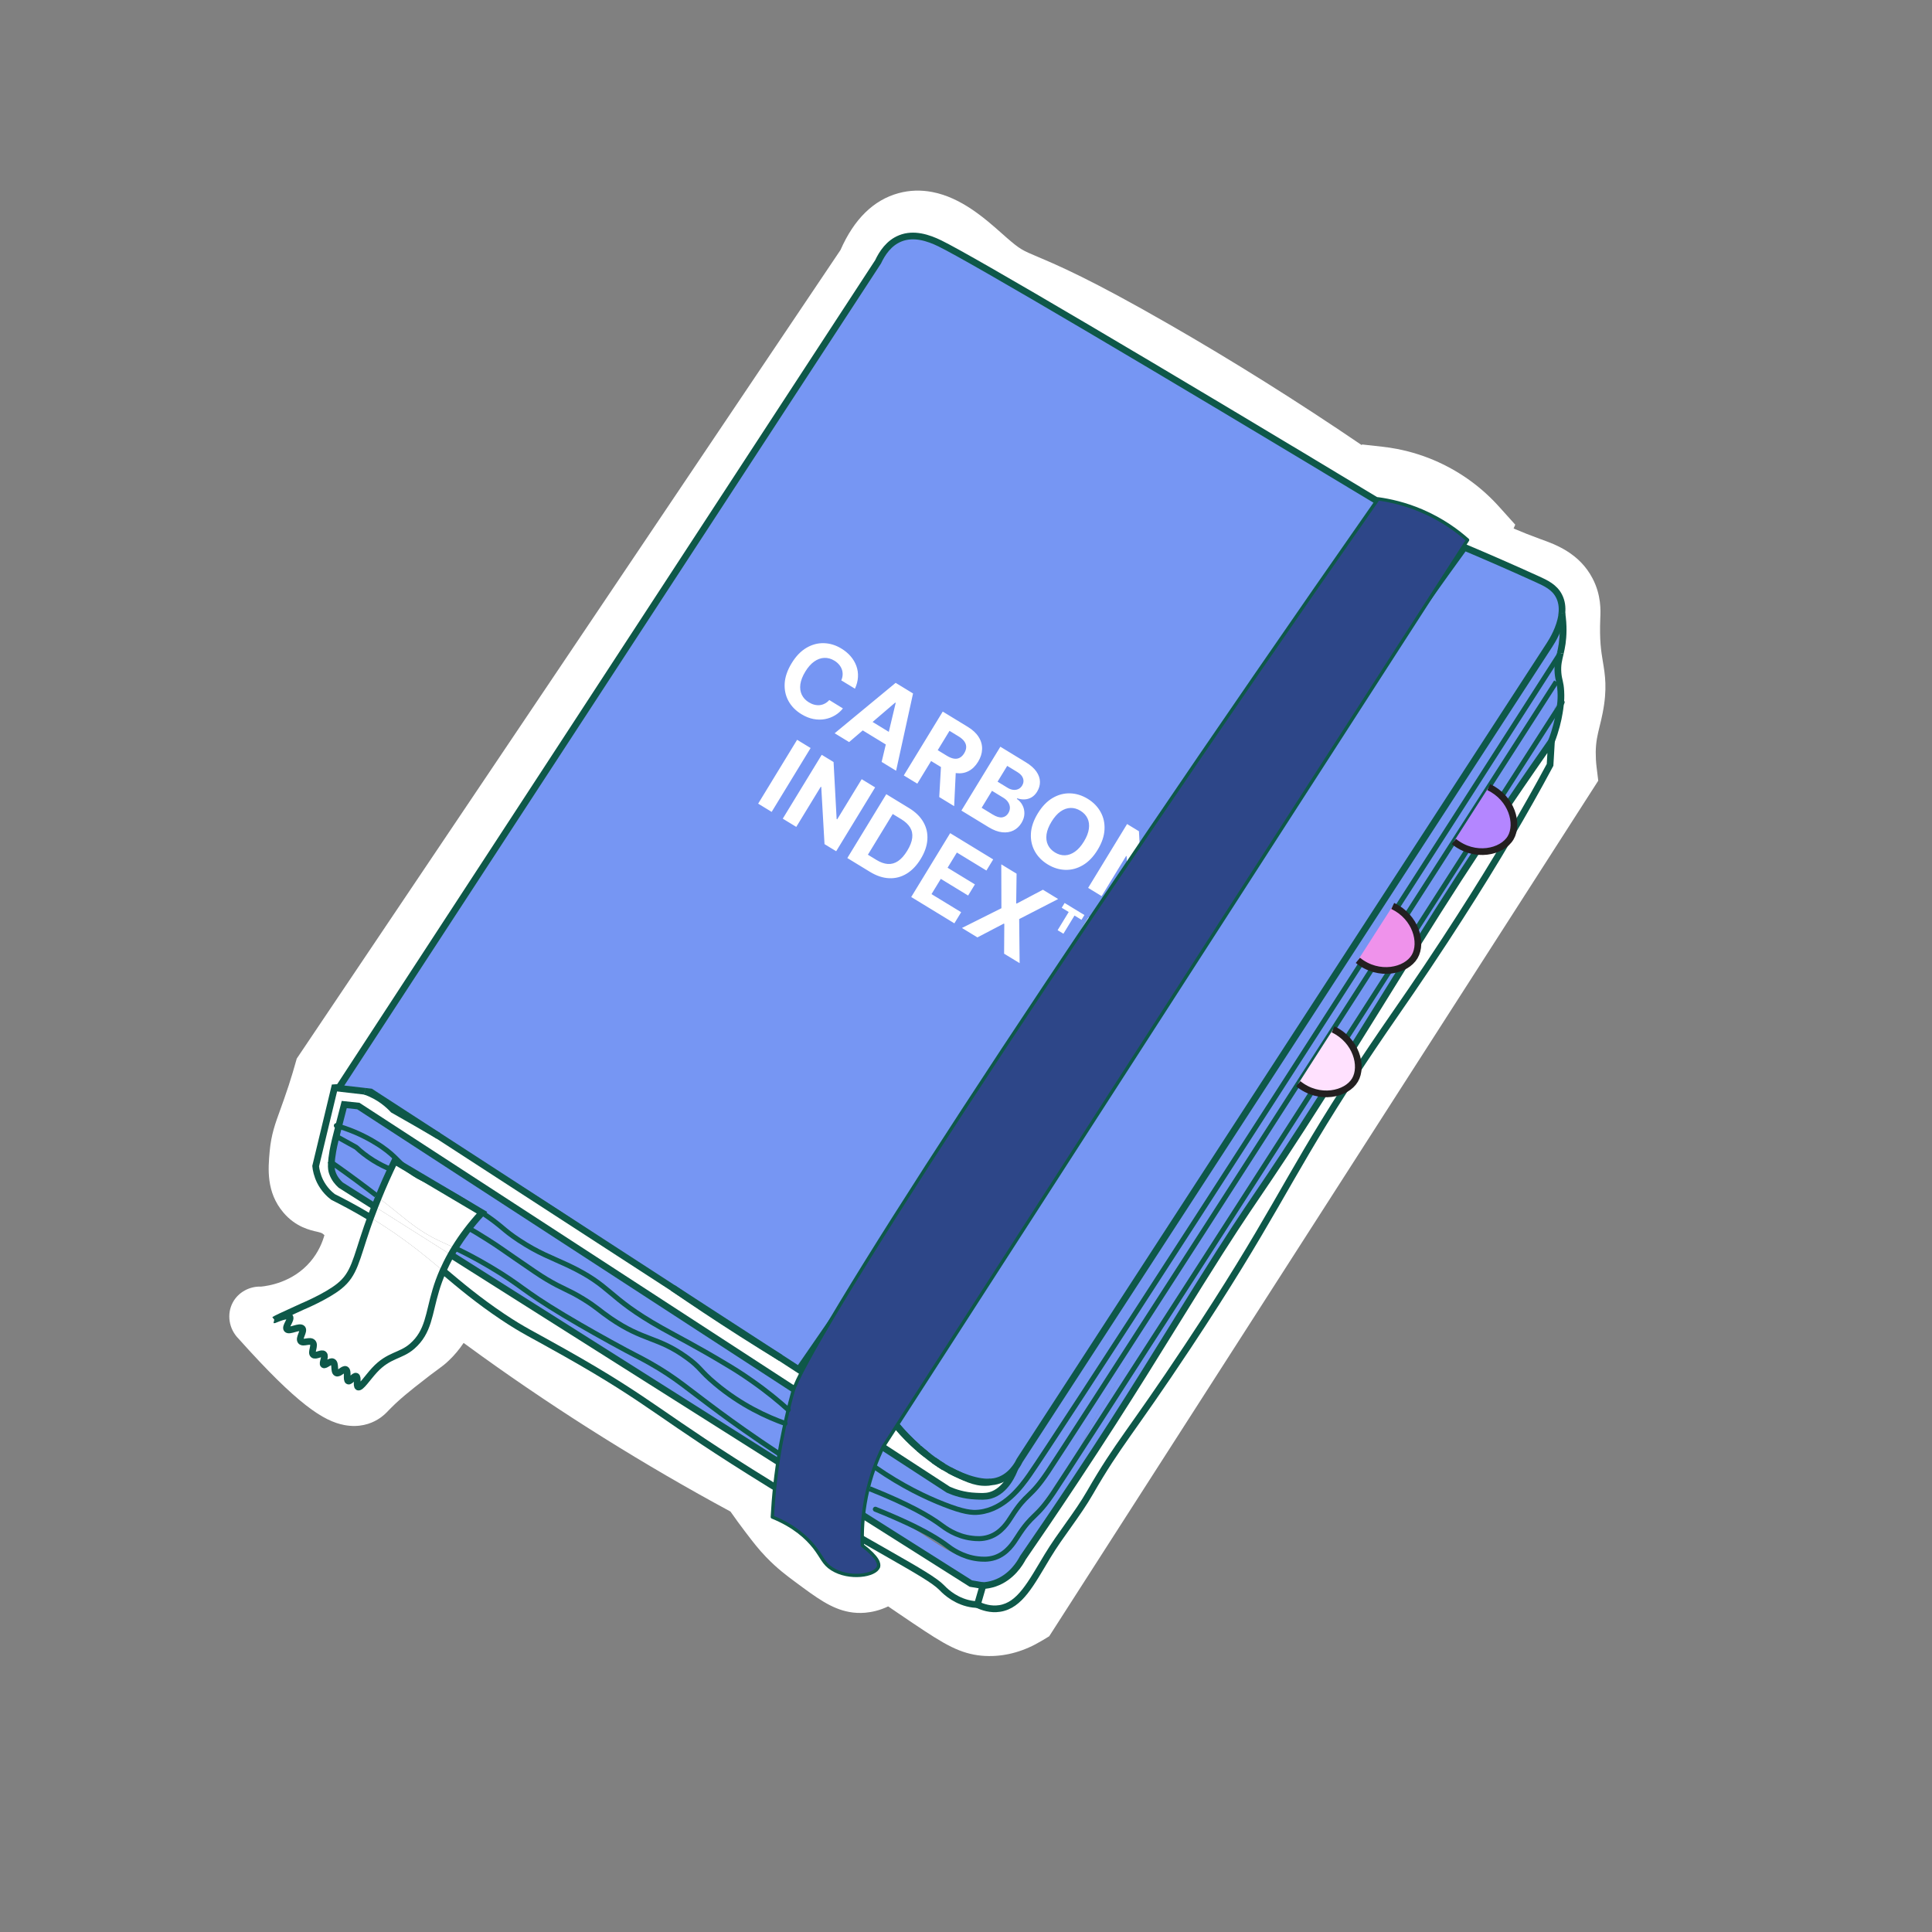 <svg width="290" height="290" viewBox="0 0 290 290" fill="none" xmlns="http://www.w3.org/2000/svg">
<rect x="0" y="0" width="290" height="290" fill="#808080" stroke="none"/>
<g clip-path="url(#clip0_446_39246)">
<path d="M41.187 198.105C41.384 198.041 43.148 197.215 43.492 197.66C43.796 198.046 42.748 199.132 43.062 199.52C43.419 199.947 44.98 198.959 45.373 199.413C45.715 199.817 44.785 200.875 45.16 201.315C45.502 201.718 46.525 201.077 46.932 201.514C47.349 201.952 46.627 202.989 47.02 203.341C47.386 203.667 48.279 202.96 48.604 203.288C48.949 203.621 48.293 204.639 48.57 204.846C48.829 205.039 49.532 204.203 49.961 204.419C50.428 204.652 50.058 205.88 50.509 206.089C50.922 206.281 51.534 205.387 51.907 205.571C52.334 205.797 51.918 207.159 52.28 207.3C52.592 207.432 53.14 206.443 53.462 206.577C53.825 206.708 53.417 208.03 53.753 208.198C54.146 208.386 55.167 206.803 56.215 205.666C58.361 203.339 60.133 203.588 61.867 202.072C64.363 199.894 64.349 197.212 65.423 193.655C65.686 192.765 66.038 191.79 66.496 190.743C69.101 192.933 71.729 195.158 75.479 197.67C78.605 199.756 79.709 200.183 84.734 203.024C98.359 210.702 98.648 212.333 115.695 222.839C131.185 232.401 139.315 236.218 141.331 238.284C141.612 238.573 142.991 240.066 145.213 240.638C145.846 240.801 146.38 240.842 146.715 240.856C147.492 241.231 148.69 241.646 150.049 241.437C153.104 240.973 154.75 237.691 157.23 233.577C159.214 230.288 161.726 227.336 163.637 224.003C167.867 216.647 169.706 215.069 178.226 202.221C190.854 183.19 192.87 177.504 201.813 163.582C203.465 161.006 205.356 158.149 207.594 154.868C210.469 150.667 212.808 147.396 216.912 141.12C222.902 131.957 227.294 124.612 231.195 117.531C231.814 116.392 232.321 115.457 232.671 114.809C232.734 113.634 232.797 112.46 232.871 111.278C233.539 109.566 233.879 108.067 234.058 106.977C234.121 106.6 234.183 106.224 234.221 105.812C234.296 105.213 234.331 104.554 234.286 103.779C234.217 102.385 233.966 102.204 233.863 101.038C233.762 99.761 233.983 99.037 234.217 98.039C234.308 97.617 234.417 97.157 234.498 96.579C234.642 95.513 234.744 93.978 234.445 92.028C234.531 91.156 234.427 90.266 234.009 89.46C233.325 88.131 232.068 87.541 230.695 86.918C226.623 85.07 222.981 83.488 219.813 82.151C212.597 92.102 202.076 106.998 189.956 125.677C183.041 136.35 178.57 143.679 172.749 153.08C163.75 167.615 150.824 188.245 134.33 213.7C130.885 211.839 125.923 209.093 119.966 205.51C149.635 162.532 179.297 119.541 208.976 76.565C172.589 54.609 145.836 38.857 141.088 36.54C139.331 35.68 137.146 34.972 135.151 35.774C133.424 36.453 132.407 38.016 131.8 39.31C104.837 80.612 77.862 121.922 50.898 163.223C50.64 163.235 50.412 163.252 50.215 163.265C49.264 167.193 48.324 171.113 47.382 175.042C47.439 175.595 47.606 176.425 48.054 177.34C48.661 178.541 49.497 179.295 49.988 179.666C51.237 180.295 53.247 181.327 55.629 182.768C55.437 183.283 55.271 183.773 55.113 184.223C53.412 189.172 53.196 191.247 50.922 193.069C48.997 194.62 45.384 196.122 45.384 196.122C42.292 197.52 41.332 197.99 41.187 198.105ZM239.653 115.142L239.903 117.185L157.487 245.612L156.342 246.301C153.786 247.834 151.111 248.606 148.417 248.578C147.651 248.573 146.918 248.504 146.198 248.365C143.102 247.768 140.724 246.154 134.972 242.253L133.317 241.126C132.034 241.738 130.828 241.996 129.862 242.076C129.051 242.144 128.229 242.109 127.411 241.951C124.739 241.436 122.609 239.859 119.388 237.469C118.189 236.584 116.684 235.475 114.98 233.705C113.814 232.488 113.055 231.493 111.904 229.983C111.137 228.976 110.375 227.939 109.647 226.889C96.763 219.936 84.24 212.112 72.409 203.623C71.474 202.952 70.532 202.269 69.592 201.577C68.947 202.536 68.226 203.41 67.4 204.192C66.796 204.781 66.345 205.103 65.785 205.516C65.215 205.928 64.26 206.634 62.184 208.279C61.217 209.054 60.404 209.715 59.383 210.663C58.819 211.199 58.524 211.51 58.334 211.699C57.998 212.063 57.486 212.599 56.666 213.085C55.636 213.705 53.929 214.337 51.662 213.9C48.575 213.305 44.697 210.88 35.821 200.957C34.337 199.474 34.003 197.231 34.954 195.482C35.776 193.974 37.436 193.056 39.213 193.123C40.205 193.017 43.931 192.519 46.605 189.363C47.836 187.913 48.412 186.408 48.699 185.4C48.594 185.308 48.507 185.23 48.425 185.173C48.3 185.081 48.061 184.994 47.709 184.912C46.551 184.659 44.391 184.191 42.533 182.002C39.934 178.934 40.248 175.395 40.48 172.812C40.711 170.289 41.314 168.647 42.073 166.564C42.428 165.569 42.838 164.451 43.338 162.921C43.768 161.593 44.093 160.49 44.293 159.772L44.543 158.899L126.161 37.528C128.202 32.88 131.139 30.01 134.883 28.993C136.513 28.551 138.212 28.49 139.947 28.824C144.305 29.664 147.844 32.791 150.42 35.077L151.163 35.732C153.135 37.441 153.476 37.579 155.736 38.536C158.705 39.793 163.67 41.886 175.472 48.671C185.094 54.197 194.792 60.28 204.385 66.803L204.463 66.716L207.476 67.051C208.217 67.133 208.962 67.246 209.692 67.386C211.851 67.803 213.961 68.475 215.953 69.391C219.41 70.978 222.457 73.212 225.017 76.058L227.442 78.754L227.198 79.331C228.521 79.893 229.823 80.41 231.094 80.87L231.323 80.955C233.475 81.728 237.07 83.024 239.048 86.821C240.364 89.335 240.262 91.667 240.209 92.792C240.072 96.151 240.337 97.746 240.592 99.288C240.929 101.306 241.283 103.399 240.56 107.044C240.421 107.764 240.262 108.428 240.095 109.081C239.783 110.381 239.551 111.318 239.525 112.888C239.522 113.644 239.561 114.398 239.653 115.142Z" fill="white"/>
<path d="M232.871 111.278C232.796 112.46 232.733 113.634 232.671 114.809C232.321 115.457 231.813 116.392 231.195 117.531C227.293 124.612 222.901 131.957 216.911 141.12C212.807 147.396 210.469 150.667 207.593 154.868C205.355 158.149 203.465 161.006 201.813 163.582L199.862 162.346C210.65 145.323 215.072 137.401 226.21 120.947C228.984 116.849 231.316 113.505 232.871 111.278Z" fill="white"/>
<path d="M234.058 106.977C233.879 108.067 233.539 109.566 232.871 111.278L233.185 107.422C233.534 106.886 233.883 106.35 234.222 105.812C234.183 106.224 234.121 106.6 234.058 106.977Z" fill="#07503E"/>
<path d="M233.284 106.214L233.602 102.338L233.91 98.511C234.012 98.357 234.115 98.193 234.216 98.039C233.983 99.037 233.762 99.761 233.863 101.038C233.966 102.204 234.217 102.385 234.286 103.779C234.331 104.554 234.296 105.212 234.221 105.812C233.882 106.35 233.533 106.886 233.185 107.422L233.284 106.214Z" fill="#07503E"/>
<path d="M233.285 106.214L233.185 107.422C191.408 172.569 160.928 219.86 158.182 223.974C155.393 228.15 155.044 227.04 152.695 230.739C152.171 231.548 151.193 233.17 149.344 233.795C148.295 234.145 147.343 234.043 146.782 233.986C147.991 234.076 148.815 233.836 149.337 233.62C150.806 233.003 151.597 231.816 151.868 231.418C155.377 226.163 160.109 221.666 162.815 215.96C166.095 209.024 187.999 174.816 233.285 106.214Z" fill="#7696F3"/>
<path d="M234.498 96.579C234.417 97.157 234.308 97.617 234.217 98.039C234.115 98.193 234.012 98.357 233.911 98.511L234.423 92.3L234.445 92.029C234.744 93.978 234.642 95.513 234.498 96.579Z" fill="#07503E"/>
<path d="M234.423 92.3C234.155 94.274 233.032 96.123 232.595 96.795C206.075 137.6 179.566 178.406 153.056 219.212C152.918 219.502 152.696 219.91 152.368 220.337C150.887 221.923 149.44 222.319 148.793 222.44C148.771 222.446 148.761 222.444 148.74 222.45C147.921 222.507 146.815 222.406 145.307 221.901C144.664 221.685 144.028 221.429 143.419 221.138C143.119 220.998 142.813 220.837 142.516 220.677C142.22 220.518 141.925 220.349 141.64 220.181C141.375 220.018 141.12 219.856 140.867 219.684L140.813 219.643C140.586 219.497 140.37 219.343 140.154 219.189C139.751 218.897 139.366 218.608 139.006 218.303C138.836 218.178 138.677 218.045 138.519 217.913C138.509 217.911 138.511 217.901 138.501 217.899C138.309 217.729 138.115 217.569 137.921 217.409C137.897 217.373 137.861 217.346 137.825 217.319C136.5 216.133 135.424 214.974 134.672 214.103C134.557 213.958 134.439 213.823 134.33 213.7C150.824 188.245 163.75 167.615 172.749 153.08C178.57 143.679 183.041 136.349 189.956 125.677C202.076 106.998 212.597 92.101 219.813 82.151C222.981 83.488 226.623 85.07 230.695 86.918C232.068 87.541 233.325 88.131 234.009 89.46C234.427 90.266 234.531 91.156 234.447 92.019L234.423 92.3Z" fill="#7696F3"/>
<path d="M199.862 162.346L201.812 163.581C192.87 177.504 190.853 183.19 178.226 202.221C169.705 215.069 167.867 216.647 163.636 224.003C161.726 227.336 159.214 230.288 157.23 233.577C154.749 237.69 153.104 240.973 150.049 241.437C148.689 241.646 147.491 241.231 146.715 240.856L147.54 238.008C148.067 237.977 148.679 237.88 149.325 237.657C151.858 236.775 153.123 234.616 153.541 233.827C155.416 231.1 158.191 227.054 161.467 222.102C169.672 209.724 174.398 201.81 180.047 192.775C189.303 177.972 187.883 181.196 199.056 163.612C199.322 163.183 199.597 162.766 199.862 162.346Z" fill="white"/>
<path d="M208.976 76.565C179.296 119.541 149.635 162.532 119.966 205.51C119.058 204.967 118.123 204.409 117.173 203.816C111.782 200.323 106.393 196.819 100.993 193.324C95.593 189.614 90.843 186.192 83.181 181.218C79.026 178.525 73.138 174.802 65.807 170.495C62.416 168.297 59.036 166.101 55.645 163.903C55.355 163.868 55.065 163.832 54.774 163.807L54.754 163.803C53.232 163.264 51.867 163.185 50.898 163.223C77.861 121.922 104.836 80.612 131.8 39.31C132.407 38.016 133.424 36.453 135.15 35.774C137.146 34.972 139.331 35.68 141.088 36.54C145.836 38.857 172.589 54.609 208.976 76.565Z" fill="#7696F3"/>
<path d="M152.368 220.337C151.898 220.973 151.202 221.667 150.22 222.091C149.898 222.223 149.436 222.39 148.793 222.44C149.44 222.319 150.886 221.923 152.368 220.337Z" fill="#07503E"/>
<path d="M150.22 222.091C151.202 221.667 151.898 220.973 152.368 220.337C152.086 221.111 150.984 223.803 148.637 224.465C147.904 224.661 147.218 224.611 146.458 224.577C144.703 224.504 143.291 224.028 142.349 223.611C112.825 204.41 83.299 185.219 53.785 166.019C53.083 165.945 52.372 165.87 51.67 165.796C51.67 165.796 51.242 167.431 50.97 168.524C50.42 170.688 50.138 171.779 49.96 172.809C49.832 173.582 49.761 174.161 49.736 174.606C49.694 175.355 49.778 175.719 49.882 176.025C50.182 176.911 50.729 177.518 51.14 177.883C52.845 178.959 54.548 180.044 56.253 181.119C56.029 181.7 55.82 182.252 55.628 182.768C53.247 181.327 51.237 180.295 49.988 179.666C49.497 179.295 48.661 178.541 48.054 177.34C47.606 176.425 47.439 175.595 47.382 175.042C48.324 171.113 49.263 167.193 50.215 163.265C50.412 163.252 50.64 163.235 50.898 163.223C50.869 163.269 50.841 163.304 50.812 163.35C52.123 163.5 53.443 163.653 54.754 163.803L54.774 163.807C56.979 164.569 58.363 165.879 59.015 166.578C61.394 167.926 63.668 169.234 65.807 170.495C77.542 178.106 89.268 185.715 100.993 193.324C104.036 195.414 107.287 197.595 111.376 200.203C113.38 201.479 115.324 202.693 117.173 203.816C118.081 204.411 119.001 204.997 119.909 205.591C119.925 205.564 119.95 205.538 119.966 205.51C125.922 209.093 130.884 211.839 134.33 213.7C134.439 213.823 134.556 213.958 134.672 214.103C135.792 215.454 136.904 216.527 137.825 217.319C137.861 217.346 137.896 217.373 137.92 217.409C138.12 217.59 138.315 217.751 138.501 217.899C138.511 217.901 138.509 217.911 138.519 217.913C138.695 218.059 138.853 218.192 139.006 218.303C139.366 218.608 139.75 218.897 140.154 219.189C140.378 219.355 140.595 219.499 140.813 219.643L140.867 219.684C141.12 219.856 141.383 220.029 141.64 220.181C141.925 220.349 142.219 220.518 142.516 220.677C142.719 220.788 142.923 220.899 143.138 221.002C143.231 221.05 143.326 221.089 143.419 221.138C145.346 222.072 146.898 222.77 148.74 222.45C148.761 222.444 148.771 222.446 148.793 222.44C149.436 222.39 149.898 222.223 150.22 222.091Z" fill="white"/>
<path d="M147.54 238.008L146.715 240.856C146.38 240.842 145.846 240.801 145.213 240.638C142.991 240.066 141.612 238.573 141.33 238.284C139.315 236.218 131.185 232.401 115.694 222.839C98.647 212.333 98.358 210.702 84.734 203.024C79.708 200.183 78.605 199.756 75.478 197.67C71.729 195.158 69.1 192.933 66.495 190.743C66.835 189.99 67.225 189.186 67.692 188.356C93.707 204.805 119.713 221.251 145.728 237.7C146.331 237.806 146.936 237.902 147.54 238.008Z" fill="white"/>
<path d="M142.161 232.011C142.66 232.394 144.371 233.706 146.781 233.986C143.477 233.727 140.249 231.162 137.743 229.575C137.278 229.28 136.74 228.941 136.135 228.579C139.071 229.953 140.928 231.089 142.161 232.011Z" fill="#7696F3"/>
<path d="M148.739 222.45C146.898 222.77 145.346 222.072 143.419 221.138C144.028 221.429 144.663 221.685 145.307 221.901C146.815 222.406 147.921 222.507 148.739 222.45Z" fill="white"/>
<path d="M143.419 221.138C143.326 221.089 143.232 221.051 143.139 221.002C142.923 220.899 142.72 220.788 142.516 220.677C142.813 220.837 143.119 220.998 143.419 221.138Z" fill="white"/>
<path d="M140.867 219.685C141.12 219.856 141.375 220.018 141.64 220.181C141.383 220.03 141.12 219.856 140.867 219.685Z" fill="white"/>
<path d="M140.154 219.189C140.37 219.343 140.586 219.497 140.813 219.643C140.596 219.499 140.378 219.355 140.154 219.189Z" fill="white"/>
<path d="M138.519 217.913C138.677 218.045 138.835 218.178 139.006 218.303C138.853 218.192 138.695 218.059 138.519 217.913Z" fill="white"/>
<path d="M137.92 217.409C138.115 217.569 138.309 217.729 138.501 217.899C138.315 217.751 138.121 217.59 137.92 217.409Z" fill="white"/>
<path d="M137.825 217.319C136.904 216.528 135.791 215.454 134.671 214.103C135.424 214.974 136.499 216.133 137.825 217.319Z" fill="white"/>
<path d="M119.965 205.51C119.965 205.51 119.924 205.564 119.909 205.591C119.001 204.997 118.081 204.411 117.173 203.816C118.122 204.409 119.058 204.967 119.965 205.51Z" fill="#07503E"/>
<path d="M100.993 193.324C106.393 196.819 111.782 200.323 117.173 203.816C115.324 202.693 113.379 201.48 111.376 200.203C107.287 197.595 104.036 195.414 100.993 193.324Z" fill="white"/>
<path d="M100.993 193.324C89.268 185.715 77.543 178.106 65.808 170.495C73.138 174.802 79.027 178.525 83.181 181.218C90.843 186.192 95.593 189.614 100.993 193.324Z" fill="#07503E"/>
<path d="M59.24 174.271C63.608 176.861 67.978 179.443 72.347 182.033C70.64 183.883 69.325 185.664 68.297 187.337C65.671 186.105 64.23 185.623 61.268 183.323C59.997 182.332 59.026 181.48 56.789 179.77C57.455 178.119 58.269 176.282 59.24 174.271Z" fill="white"/>
<path d="M68.297 187.337C68.077 187.684 67.878 188.024 67.692 188.356C63.882 185.944 60.062 183.531 56.252 181.119C56.419 180.681 56.597 180.234 56.789 179.77C59.026 181.48 59.997 182.332 61.268 183.323C64.23 185.623 65.671 186.105 68.297 187.337Z" fill="white"/>
<path d="M56.253 181.119C60.063 183.531 63.882 185.944 67.692 188.356C67.225 189.186 66.835 189.99 66.495 190.743C63.51 188.245 60.557 185.794 55.994 182.992C55.875 182.918 55.747 182.842 55.628 182.768C55.82 182.252 56.028 181.7 56.253 181.119Z" fill="white"/>
<path d="M55.994 182.992C60.557 185.794 63.51 188.245 66.495 190.743C66.038 191.79 65.686 192.765 65.422 193.655C64.348 197.212 64.363 199.894 61.867 202.071C60.133 203.588 58.361 203.338 56.214 205.665C55.167 206.803 54.146 208.386 53.752 208.197C53.416 208.03 53.825 206.708 53.462 206.577C53.14 206.443 52.591 207.432 52.279 207.3C51.918 207.158 52.334 205.797 51.907 205.571C51.533 205.387 50.921 206.281 50.508 206.089C50.058 205.88 50.427 204.652 49.961 204.419C49.532 204.203 48.829 205.039 48.569 204.846C48.292 204.639 48.949 203.62 48.604 203.288C48.279 202.959 47.386 203.667 47.019 203.34C46.627 202.989 47.348 201.952 46.931 201.513C46.525 201.077 45.501 201.718 45.16 201.315C44.784 200.875 45.714 199.816 45.373 199.413C44.98 198.959 43.419 199.947 43.062 199.52C42.748 199.132 43.796 198.046 43.492 197.66C43.148 197.215 41.383 198.041 41.187 198.105C41.332 197.99 42.291 197.52 45.383 196.122C45.383 196.122 48.997 194.62 50.922 193.069C53.196 191.247 53.412 189.172 55.112 184.223C55.271 183.773 55.437 183.283 55.628 182.768C55.747 182.842 55.875 182.918 55.994 182.992Z" fill="white"/>
<path d="M55.645 163.903C59.036 166.101 62.417 168.297 65.807 170.495C63.668 169.234 61.394 167.926 59.015 166.578C58.363 165.879 56.979 164.57 54.774 163.807C55.065 163.832 55.355 163.868 55.645 163.903Z" fill="white"/>
<path d="M56.789 179.77C56.597 180.235 56.419 180.681 56.253 181.119C54.548 180.044 52.845 178.959 51.14 177.884C50.729 177.518 50.182 176.911 49.882 176.025C49.778 175.719 49.694 175.355 49.736 174.606C51.117 175.558 53.186 177.03 55.649 178.896C56.068 179.212 56.443 179.499 56.789 179.77Z" fill="white"/>
<path d="M68.194 187.504C69.222 185.831 70.537 184.05 72.243 182.2C67.875 179.61 63.505 177.028 59.136 174.438C58.166 176.449 57.351 178.286 56.685 179.937C56.287 182.004 54.881 180.288 54.461 179.972C51.998 178.106 50.952 177.268 49.57 176.316C49.595 175.871 49.728 173.749 49.856 172.976C50.034 171.947 50.316 170.856 50.866 168.691C51.139 167.598 51.566 165.963 51.566 165.963C52.268 166.037 52.979 166.113 53.681 166.186C83.195 185.386 112.721 204.577 142.245 223.778C143.188 224.195 144.599 224.671 146.354 224.744C147.115 224.778 147.8 224.828 148.534 224.632C150.88 223.97 151.982 221.278 152.264 220.504C152.592 220.077 152.814 219.669 152.952 219.379C179.462 178.573 205.971 137.767 232.491 96.962C232.928 96.29 234.051 94.441 234.319 92.467L233.807 98.678L233.792 102.342L233.934 105.393C188.648 173.995 165.991 209.191 162.711 216.127C160.005 221.833 155.273 226.33 151.764 231.585C151.493 231.983 150.702 233.17 149.233 233.787C148.711 234.003 147.887 234.243 146.678 234.153C144.267 233.873 142.556 232.561 142.057 232.179C140.824 231.256 138.967 230.12 136.031 228.746C136.636 229.109 137.174 229.448 137.639 229.742C140.145 231.329 143.373 233.895 146.678 234.153C147.239 234.21 148.191 234.312 149.24 233.962C151.089 233.337 152.067 231.715 152.591 230.906C154.94 227.207 155.288 228.317 158.078 224.141C160.824 220.027 192.157 170.54 233.934 105.393L232.767 111.445C231.213 113.671 228.881 117.016 226.107 121.114C214.968 137.568 210.547 145.49 199.759 162.513C199.494 162.933 199.219 163.35 198.952 163.779C187.78 181.363 189.199 178.139 179.943 192.942C174.295 201.977 169.568 209.891 161.363 222.269C158.087 227.221 155.313 231.267 153.437 233.994C153.019 234.783 151.754 236.942 149.222 237.824C148.575 238.047 147.964 238.144 147.436 238.175C146.833 238.069 146.227 237.973 145.624 237.867C119.609 221.418 93.603 204.972 67.588 188.523C67.775 188.191 67.973 187.851 68.194 187.504Z" fill="#7696F3"/>
<path d="M54.754 163.803C53.444 163.653 52.123 163.5 50.812 163.35C50.842 163.304 50.869 163.269 50.898 163.223C51.867 163.185 53.232 163.264 54.754 163.803Z" fill="#07503E"/>
<path d="M128.33 103.375L126.28 102.125C126.405 101.837 126.472 101.555 126.482 101.278C126.494 100.999 126.454 100.731 126.363 100.474C126.271 100.216 126.131 99.977 125.941 99.754C125.755 99.533 125.524 99.339 125.25 99.172C124.754 98.869 124.246 98.729 123.728 98.751C123.211 98.769 122.709 98.951 122.221 99.295C121.734 99.636 121.288 100.139 120.883 100.804C120.466 101.487 120.217 102.123 120.136 102.712C120.059 103.302 120.132 103.828 120.355 104.29C120.579 104.752 120.932 105.13 121.416 105.425C121.687 105.591 121.96 105.708 122.235 105.777C122.513 105.848 122.784 105.87 123.049 105.843C123.316 105.813 123.569 105.735 123.809 105.607C124.053 105.482 124.276 105.305 124.479 105.078L126.523 106.338C126.202 106.745 125.81 107.089 125.349 107.368C124.892 107.646 124.388 107.838 123.836 107.942C123.29 108.045 122.714 108.041 122.11 107.929C121.511 107.816 120.904 107.573 120.29 107.198C119.435 106.676 118.788 106.016 118.351 105.218C117.916 104.422 117.727 103.539 117.784 102.568C117.845 101.598 118.193 100.593 118.828 99.551C119.466 98.505 120.205 97.736 121.045 97.243C121.886 96.749 122.76 96.516 123.668 96.543C124.578 96.568 125.454 96.837 126.296 97.351C126.852 97.689 127.319 98.081 127.698 98.527C128.08 98.974 128.364 99.46 128.55 99.984C128.737 100.505 128.815 101.051 128.783 101.622C128.754 102.196 128.604 102.78 128.33 103.375ZM127.455 111.389L125.284 110.064L134.44 102.498L137.051 104.091L134.508 115.691L132.337 114.367L134.447 105.507L134.372 105.462L127.455 111.389ZM129.618 107.539L134.747 110.668L133.782 112.249L128.653 109.12L129.618 107.539ZM135.662 116.395L141.509 106.81L145.29 109.117C146.014 109.558 146.553 110.065 146.907 110.636C147.266 111.206 147.435 111.808 147.416 112.443C147.402 113.076 147.202 113.71 146.816 114.343C146.428 114.98 145.956 115.444 145.402 115.735C144.849 116.023 144.238 116.13 143.569 116.055C142.903 115.983 142.201 115.722 141.465 115.272L138.933 113.728L139.926 112.099L142.131 113.444C142.518 113.68 142.871 113.823 143.192 113.873C143.512 113.923 143.8 113.88 144.054 113.744C144.311 113.61 144.536 113.385 144.728 113.07C144.923 112.752 145.022 112.444 145.028 112.148C145.036 111.853 144.945 111.571 144.755 111.301C144.569 111.029 144.281 110.774 143.891 110.537L142.525 109.703L137.689 117.631L135.662 116.395ZM143.499 115.191L143.221 121.006L140.983 119.641L141.313 113.857L143.499 115.191ZM144.311 121.671L150.158 112.086L153.996 114.427C154.701 114.857 155.225 115.32 155.569 115.817C155.912 116.313 156.089 116.819 156.1 117.335C156.113 117.848 155.972 118.345 155.679 118.825C155.451 119.2 155.175 119.483 154.852 119.676C154.531 119.865 154.184 119.97 153.812 119.992C153.444 120.011 153.071 119.957 152.691 119.828L152.634 119.922C152.99 120.16 153.269 120.471 153.471 120.856C153.676 121.242 153.774 121.668 153.764 122.133C153.756 122.595 153.609 123.061 153.322 123.533C153.011 124.041 152.608 124.418 152.112 124.663C151.62 124.907 151.059 124.995 150.429 124.927C149.798 124.859 149.124 124.607 148.406 124.169L144.311 121.671ZM147.348 121.25L149 122.258C149.565 122.602 150.042 122.746 150.433 122.689C150.825 122.628 151.131 122.417 151.352 122.055C151.514 121.79 151.593 121.517 151.589 121.236C151.584 120.955 151.499 120.685 151.332 120.425C151.169 120.166 150.925 119.938 150.6 119.74L148.901 118.704L147.348 121.25ZM149.738 117.333L151.24 118.249C151.518 118.419 151.794 118.521 152.068 118.555C152.347 118.589 152.605 118.553 152.84 118.448C153.078 118.345 153.274 118.167 153.428 117.915C153.64 117.568 153.687 117.214 153.57 116.851C153.456 116.491 153.174 116.173 152.725 115.899L151.185 114.96L149.738 117.333ZM164.756 127.566C164.118 128.612 163.378 129.38 162.534 129.871C161.694 130.365 160.815 130.598 159.899 130.569C158.988 130.54 158.11 130.268 157.264 129.752C156.412 129.232 155.766 128.573 155.325 127.773C154.884 126.973 154.69 126.086 154.744 125.113C154.799 124.14 155.144 123.133 155.779 122.091C156.417 121.045 157.156 120.276 157.996 119.783C158.837 119.289 159.712 119.057 160.624 119.086C161.537 119.112 162.419 119.385 163.271 119.905C164.116 120.421 164.76 121.079 165.201 121.878C165.647 122.677 165.843 123.563 165.789 124.536C165.738 125.511 165.393 126.521 164.756 127.566ZM162.701 126.313C163.114 125.636 163.361 125.003 163.442 124.414C163.526 123.828 163.458 123.303 163.24 122.84C163.021 122.377 162.667 121.996 162.177 121.697C161.688 121.399 161.187 121.258 160.675 121.276C160.164 121.293 159.665 121.473 159.178 121.814C158.695 122.157 158.247 122.667 157.834 123.344C157.421 124.021 157.172 124.653 157.088 125.24C157.008 125.828 157.076 126.354 157.295 126.817C157.513 127.28 157.868 127.661 158.358 127.959C158.847 128.258 159.348 128.399 159.86 128.381C160.371 128.364 160.869 128.183 161.352 127.84C161.838 127.499 162.288 126.99 162.701 126.313ZM177.197 128.58L171.351 138.165L169.6 137.097L169.11 128.521L169.04 128.478L165.36 134.511L163.333 133.274L169.18 123.69L170.959 124.774L171.419 133.326L171.503 133.378L175.18 127.349L177.197 128.58ZM121.676 112.282L115.829 121.867L113.803 120.631L119.65 111.046L121.676 112.282ZM131.36 118.19L125.514 127.775L123.763 126.707L123.273 118.131L123.203 118.088L119.523 124.121L117.496 122.884L123.343 113.299L125.122 114.384L125.582 122.936L125.666 122.987L129.343 116.959L131.36 118.19ZM130.586 130.869L127.188 128.796L133.035 119.211L136.461 121.301C137.425 121.889 138.138 122.587 138.599 123.395C139.063 124.201 139.264 125.075 139.202 126.017C139.144 126.962 138.811 127.932 138.204 128.928C137.595 129.926 136.883 130.669 136.068 131.156C135.256 131.645 134.382 131.868 133.445 131.823C132.512 131.781 131.559 131.463 130.586 130.869ZM130.274 128.296L131.561 129.081C132.16 129.447 132.728 129.648 133.266 129.685C133.81 129.721 134.321 129.577 134.801 129.253C135.286 128.928 135.747 128.409 136.182 127.694C136.615 126.986 136.863 126.343 136.928 125.767C136.996 125.192 136.891 124.674 136.611 124.212C136.332 123.751 135.893 123.337 135.294 122.972L134.002 122.184L130.274 128.296ZM136.776 134.645L142.623 125.06L149.082 129L148.063 130.671L143.63 127.967L142.237 130.251L146.337 132.752L145.318 134.423L141.218 131.922L139.822 134.21L144.273 136.925L143.254 138.596L136.776 134.645ZM152.593 131.142L152.533 135.588L152.608 135.633L156.543 133.551L158.832 134.947L152.983 137.956L153.05 144.572L150.72 143.151L150.75 138.68L150.675 138.634L146.713 140.707L144.392 139.291L150.315 136.328L150.295 129.74L152.593 131.142ZM162.913 142.163L163.638 137.879L164.401 138.345L163.87 141.142L166.109 139.387L166.872 139.852L163.4 142.46L162.913 142.163ZM161.27 141.161L163.371 137.717L164.237 138.245L162.136 141.689L161.27 141.161ZM164.172 142.931L166.273 139.487L167.144 140.018L165.042 143.462L164.172 142.931ZM158.752 139.625L160.671 136.48L161.541 137.011L159.623 140.156L158.752 139.625ZM159.368 136.257L159.805 135.541L162.772 137.351L162.336 138.067L159.368 136.257Z" fill="white"/>
<path d="M66.495 190.743C69.1 192.933 71.729 195.158 75.478 197.67C78.604 199.756 79.708 200.183 84.734 203.024C98.358 210.702 98.647 212.333 115.694 222.839C131.185 232.401 139.315 236.218 141.33 238.284C141.612 238.573 142.991 240.066 145.212 240.638C145.846 240.801 146.38 240.842 146.715 240.856" stroke="#0E5849" stroke-width="1.004" stroke-miterlimit="10"/>
<path d="M50.898 163.223C50.64 163.235 50.411 163.252 50.215 163.265C49.263 167.193 48.323 171.113 47.382 175.042C47.439 175.595 47.606 176.425 48.053 177.34C48.66 178.541 49.497 179.295 49.988 179.666C51.237 180.295 53.247 181.327 55.628 182.768" stroke="#0E5849" stroke-width="1.004" stroke-miterlimit="10"/>
<path d="M65.807 170.495C63.668 169.234 61.394 167.926 59.016 166.578C58.363 165.879 56.979 164.569 54.774 163.807" stroke="#0E5849" stroke-width="1.004" stroke-miterlimit="10"/>
<path d="M117.173 203.816C115.324 202.693 113.379 201.48 111.376 200.203C107.287 197.595 104.036 195.414 100.993 193.324" stroke="#0E5849" stroke-width="1.004" stroke-miterlimit="10"/>
<path d="M137.825 217.319C136.904 216.528 135.791 215.454 134.671 214.103" stroke="#0E5849" stroke-width="1.004" stroke-miterlimit="10"/>
<path d="M138.5 217.899C138.314 217.751 138.12 217.59 137.92 217.409" stroke="#0E5849" stroke-width="1.004" stroke-miterlimit="10"/>
<path d="M139.006 218.303C138.853 218.192 138.695 218.059 138.519 217.913" stroke="#0E5849" stroke-width="1.004" stroke-miterlimit="10"/>
<path d="M140.813 219.643C140.596 219.499 140.378 219.355 140.154 219.189" stroke="#0E5849" stroke-width="1.004" stroke-miterlimit="10"/>
<path d="M141.64 220.181C141.383 220.03 141.12 219.856 140.867 219.685" stroke="#0E5849" stroke-width="1.004" stroke-miterlimit="10"/>
<path d="M148.739 222.45C146.898 222.77 145.345 222.072 143.419 221.138C143.326 221.089 143.231 221.051 143.138 221.002C142.923 220.899 142.719 220.788 142.516 220.677" stroke="#0E5849" stroke-width="1.004" stroke-miterlimit="10"/>
<path d="M56.253 181.119C54.548 180.044 52.845 178.959 51.14 177.884C50.73 177.518 50.182 176.911 49.882 176.025C49.778 175.719 49.694 175.355 49.736 174.606C49.761 174.161 49.832 173.582 49.96 172.809C50.138 171.78 50.42 170.689 50.97 168.524C51.242 167.431 51.67 165.796 51.67 165.796C52.372 165.87 53.083 165.946 53.785 166.019C83.299 185.219 112.825 204.41 142.349 223.611C143.291 224.028 144.703 224.504 146.458 224.577C147.218 224.611 147.904 224.661 148.637 224.465C150.984 223.803 152.086 221.111 152.368 220.337" stroke="#0E5849" stroke-width="1.004" stroke-miterlimit="10"/>
<path d="M147.54 238.008C146.936 237.902 146.331 237.806 145.728 237.7C119.713 221.251 93.707 204.805 67.692 188.356" stroke="#0E5849" stroke-width="1.004" stroke-miterlimit="10"/>
<path d="M232.871 111.278C231.317 113.505 228.985 116.849 226.211 120.947C215.072 137.401 210.651 145.323 199.862 162.347C199.597 162.766 199.323 163.183 199.056 163.613C187.884 181.196 189.303 177.972 180.047 192.775C174.399 201.81 169.672 209.724 161.467 222.102C158.191 227.054 155.417 231.1 153.541 233.827C153.123 234.616 151.858 236.775 149.326 237.657C148.679 237.88 148.068 237.977 147.54 238.008L146.715 240.856C147.491 241.231 148.69 241.646 150.049 241.437C153.104 240.973 154.75 237.691 157.23 233.577C159.214 230.288 161.726 227.336 163.637 224.003C167.867 216.647 169.705 215.069 178.226 202.221C190.854 183.19 192.87 177.504 201.813 163.582C203.465 161.006 205.355 158.149 207.593 154.868C210.469 150.667 212.808 147.396 216.911 141.121C222.902 131.957 227.294 124.612 231.195 117.531C231.813 116.392 232.321 115.457 232.671 114.809C232.734 113.635 232.796 112.46 232.871 111.278Z" stroke="#0E5849" stroke-width="1.004" stroke-miterlimit="10"/>
<path d="M68.297 187.338C69.627 187.972 71.269 188.79 73.573 190.155C78.473 193.063 78.168 193.536 84.666 197.437C87.866 199.353 91.23 201.208 91.703 201.463C95.427 203.52 95.717 203.556 97.57 204.608C101.524 206.854 103.049 208.334 107.982 211.974C110.068 213.512 113.104 215.692 116.934 218.21" stroke="#0E5849" stroke-width="0.753" stroke-miterlimit="10"/>
<path d="M49.41 174.25C50.791 175.202 52.86 176.674 55.322 178.54C55.742 178.856 56.116 179.143 56.463 179.414" stroke="#0E5849" stroke-width="0.753" stroke-miterlimit="10"/>
<path d="M54.754 163.803C53.443 163.653 52.123 163.5 50.812 163.35C50.841 163.305 50.869 163.269 50.898 163.223C77.861 121.922 104.836 80.612 131.8 39.31C132.407 38.016 133.424 36.453 135.151 35.774C137.146 34.972 139.331 35.68 141.088 36.54C145.836 38.857 172.589 54.609 208.976 76.565C179.296 119.541 149.635 162.532 119.966 205.51C119.96 205.54 119.925 205.564 119.909 205.592C119.001 204.997 118.081 204.411 117.173 203.817C111.782 200.323 106.394 196.819 100.993 193.324C89.268 185.715 77.542 178.106 65.807 170.495C62.417 168.297 59.036 166.101 55.645 163.903C55.355 163.868 55.065 163.833 54.774 163.807" stroke="#0E5849" stroke-width="1.004" stroke-miterlimit="10"/>
<path d="M54.773 163.807L54.754 163.803" stroke="#0E5849" stroke-width="1.004" stroke-miterlimit="10"/>
<path d="M234.447 92.019C234.531 91.156 234.427 90.266 234.009 89.46C233.325 88.131 232.068 87.541 230.695 86.918C226.623 85.07 222.981 83.488 219.813 82.151C212.597 92.101 202.076 106.998 189.956 125.677C183.041 136.349 178.57 143.679 172.749 153.08C163.75 167.615 150.824 188.245 134.33 213.7C134.439 213.823 134.557 213.958 134.672 214.103C135.424 214.974 136.5 216.133 137.825 217.319C137.861 217.346 137.897 217.373 137.921 217.409C138.115 217.569 138.309 217.729 138.501 217.899C138.511 217.901 138.509 217.911 138.519 217.913C138.677 218.045 138.836 218.178 139.006 218.303C139.366 218.608 139.751 218.897 140.154 219.189C140.37 219.343 140.586 219.497 140.813 219.643L140.867 219.684C141.12 219.856 141.375 220.018 141.64 220.181C141.925 220.349 142.22 220.518 142.516 220.677C142.813 220.837 143.119 220.998 143.419 221.138C144.028 221.429 144.664 221.685 145.307 221.901C146.815 222.406 147.921 222.507 148.74 222.45C148.761 222.444 148.771 222.446 148.793 222.44C149.436 222.39 149.898 222.223 150.22 222.091C151.202 221.667 151.898 220.973 152.368 220.337C152.696 219.91 152.918 219.502 153.056 219.212C179.566 178.406 206.075 137.6 232.595 96.795C233.032 96.123 234.155 94.274 234.423 92.3" stroke="#0E5849" stroke-width="1.004" stroke-miterlimit="10"/>
<path d="M41.165 198.111C41.165 198.111 41.175 198.113 41.187 198.105C41.383 198.041 43.148 197.215 43.492 197.66C43.796 198.046 42.748 199.132 43.061 199.52C43.419 199.947 44.98 198.959 45.373 199.413C45.714 199.817 44.784 200.875 45.159 201.315C45.501 201.719 46.525 201.077 46.931 201.514C47.348 201.952 46.626 202.989 47.019 203.341C47.385 203.667 48.279 202.96 48.604 203.288C48.949 203.621 48.292 204.639 48.569 204.846C48.829 205.039 49.532 204.203 49.961 204.419C50.427 204.652 50.057 205.88 50.508 206.089C50.921 206.281 51.533 205.387 51.906 205.571C52.333 205.797 51.917 207.159 52.279 207.3C52.591 207.432 53.139 206.443 53.461 206.577C53.825 206.708 53.416 208.031 53.752 208.198C54.145 208.386 55.166 206.803 56.214 205.666C58.36 203.339 60.133 203.588 61.867 202.072C64.363 199.894 64.348 197.212 65.422 193.655C65.686 192.765 66.037 191.79 66.495 190.743C66.834 189.991 67.225 189.186 67.692 188.356C67.878 188.024 68.077 187.684 68.297 187.337C69.325 185.664 70.64 183.883 72.347 182.033C67.978 179.443 63.608 176.862 59.24 174.271C58.269 176.282 57.455 178.119 56.789 179.77C56.597 180.234 56.419 180.681 56.252 181.119C56.028 181.7 55.819 182.253 55.628 182.768C55.436 183.283 55.27 183.773 55.112 184.223C53.411 189.172 53.195 191.247 50.922 193.069C48.996 194.62 45.383 196.122 45.383 196.122C42.291 197.52 41.331 197.99 41.187 198.105" stroke="#0E5849" stroke-width="1.004" stroke-miterlimit="10"/>
<path d="M234.216 98.039C233.983 99.037 233.762 99.761 233.863 101.038C233.966 102.204 234.217 102.385 234.286 103.779C234.331 104.555 234.296 105.213 234.221 105.812C234.183 106.224 234.12 106.6 234.058 106.977C233.878 108.067 233.538 109.566 232.871 111.278" stroke="#0E5849" stroke-width="1.004" stroke-miterlimit="10"/>
<path d="M234.444 92.029C234.743 93.978 234.642 95.513 234.498 96.579C234.417 97.157 234.308 97.617 234.216 98.039" stroke="#0E5849" stroke-width="1.004" stroke-miterlimit="10"/>
<path d="M234.423 92.3L234.444 92.028L234.446 92.019" stroke="#0E5849" stroke-width="1.004" stroke-miterlimit="10"/>
<path d="M130.526 223.459C136.375 225.793 139.495 227.591 141.283 228.928C141.794 229.302 143.502 230.624 145.915 230.895C146.475 230.962 147.427 231.063 148.478 230.703C150.325 230.088 151.302 228.466 151.828 227.647C154.177 223.948 154.524 225.068 157.313 220.892C160.088 216.733 191.165 168.524 233.602 102.338C233.604 102.328 233.604 102.328 233.606 102.318" stroke="#0E5849" stroke-width="0.753" stroke-miterlimit="10"/>
<path d="M131.35 220.243C135.453 223.1 139.074 224.79 141.641 225.796C144.645 226.978 145.889 227.106 146.987 226.98C150.749 226.56 153.27 223.191 154.543 221.36C158.769 215.251 190.614 166.076 233.91 98.511C234.012 98.357 234.115 98.193 234.216 98.039" stroke="#0E5849" stroke-width="0.753" stroke-miterlimit="10"/>
<path d="M131.394 226.541C133.227 227.272 134.783 227.951 136.125 228.578L136.135 228.58C139.071 229.953 140.928 231.089 142.161 232.012C142.66 232.394 144.371 233.706 146.781 233.986C147.343 234.044 148.295 234.145 149.344 233.795C151.193 233.17 152.17 231.548 152.694 230.739C155.044 227.04 155.392 228.15 158.181 223.974C160.927 219.86 191.408 172.569 233.184 107.422C233.533 106.886 233.882 106.35 234.221 105.812C234.309 105.675 234.394 105.549 234.482 105.412" stroke="#0E5849" stroke-width="0.753" stroke-linecap="round" stroke-linejoin="round"/>
<path d="M131.854 235.189C131.424 236.517 127.462 237.124 124.9 235.505C123.587 234.679 123.427 233.759 122.229 232.229C121.11 230.817 119.241 229.055 115.931 227.711C116.084 224.745 116.433 221.182 117.13 217.195C117.13 217.195 117.844 213.119 118.986 209.003C120.857 202.215 155.927 147.771 206.867 74.88C208.599 75.122 210.887 75.614 213.41 76.693C216.527 78.031 218.815 79.74 220.289 81.057C191.05 126.42 161.811 171.782 132.582 217.146C131.684 218.988 130.664 221.522 130.03 224.652C129.455 227.527 129.368 230.046 129.445 231.984C131.868 233.842 131.999 234.757 131.86 235.21L131.854 235.189Z" fill="#2D4688" stroke="#0E5849" stroke-width="0.502" stroke-linecap="round" stroke-linejoin="round"/>
<path d="M218.233 126.311C221.374 128.85 225.493 127.905 226.758 125.746C227.979 123.66 226.942 119.809 223.468 118.148" fill="#B486FF"/>
<path d="M218.233 126.311C221.374 128.85 225.493 127.905 226.758 125.746C227.979 123.66 226.942 119.809 223.468 118.148" stroke="#231F20" stroke-width="1.004" stroke-miterlimit="10"/>
<path d="M203.821 144.15C206.962 146.688 211.081 145.744 212.346 143.584C213.566 141.498 212.529 137.647 209.056 135.986" fill="#EF92EB"/>
<path d="M203.821 144.15C206.962 146.688 211.081 145.744 212.346 143.584C213.566 141.498 212.529 137.647 209.056 135.986" stroke="#231F20" stroke-width="1.004" stroke-miterlimit="10"/>
<path d="M117.843 213.66C115.136 212.689 111.258 210.949 107.376 207.695C104.971 205.687 105.254 205.333 103.081 203.768C98.718 200.616 96.649 201.322 91.619 197.867C89.921 196.701 89.566 196.213 87.554 194.977C85.157 193.512 84.616 193.561 82.029 192.02C81.074 191.457 79.784 190.564 77.184 188.774C75.577 187.667 74.761 187.07 73.276 186.129C72.055 185.352 71.047 184.748 70.365 184.361" stroke="#0E5849" stroke-width="0.753" stroke-linecap="round" stroke-linejoin="round"/>
<path d="M50.457 170.552L53.46 172.215C54.118 172.833 54.968 173.518 56.026 174.182C56.975 174.775 57.874 175.204 58.643 175.515" stroke="#0E5849" stroke-width="0.753" stroke-linecap="round" stroke-linejoin="round"/>
<path d="M50.487 168.963C51.215 169.164 52.169 169.471 53.247 169.924C55.337 170.808 56.795 171.784 57.266 172.1C59.757 173.818 59.763 174.637 62.153 176.192C63.106 176.816 63.238 176.769 65.209 177.794C65.515 177.955 68.97 179.766 72.349 182.023C75.574 184.179 75.36 184.496 77.9 186.172C80.85 188.111 82.733 188.74 85.181 189.887C91.988 193.091 90.927 194.615 99.341 199.346C101.712 200.682 104.493 202.067 109.019 204.791C110.065 205.412 111.272 206.156 112.758 207.199C115.157 208.868 117.023 210.434 118.321 211.605" stroke="#0E5849" stroke-width="0.753" stroke-linecap="round" stroke-linejoin="round"/>
<path d="M194.871 162.673C198.012 165.211 202.131 164.267 203.396 162.107C204.616 160.021 203.579 156.17 200.106 154.509" fill="#FFE1FE"/>
<path d="M194.871 162.673C198.012 165.211 202.131 164.267 203.396 162.107C204.616 160.021 203.579 156.17 200.106 154.509" stroke="#231F20" stroke-width="1.004" stroke-miterlimit="10"/>
</g>
<defs>
<clipPath id="clip0_446_39246">
<rect width="246.782" height="246.782" fill="white" transform="translate(46.716) rotate(10.912)"/>
</clipPath>
</defs>
</svg>
